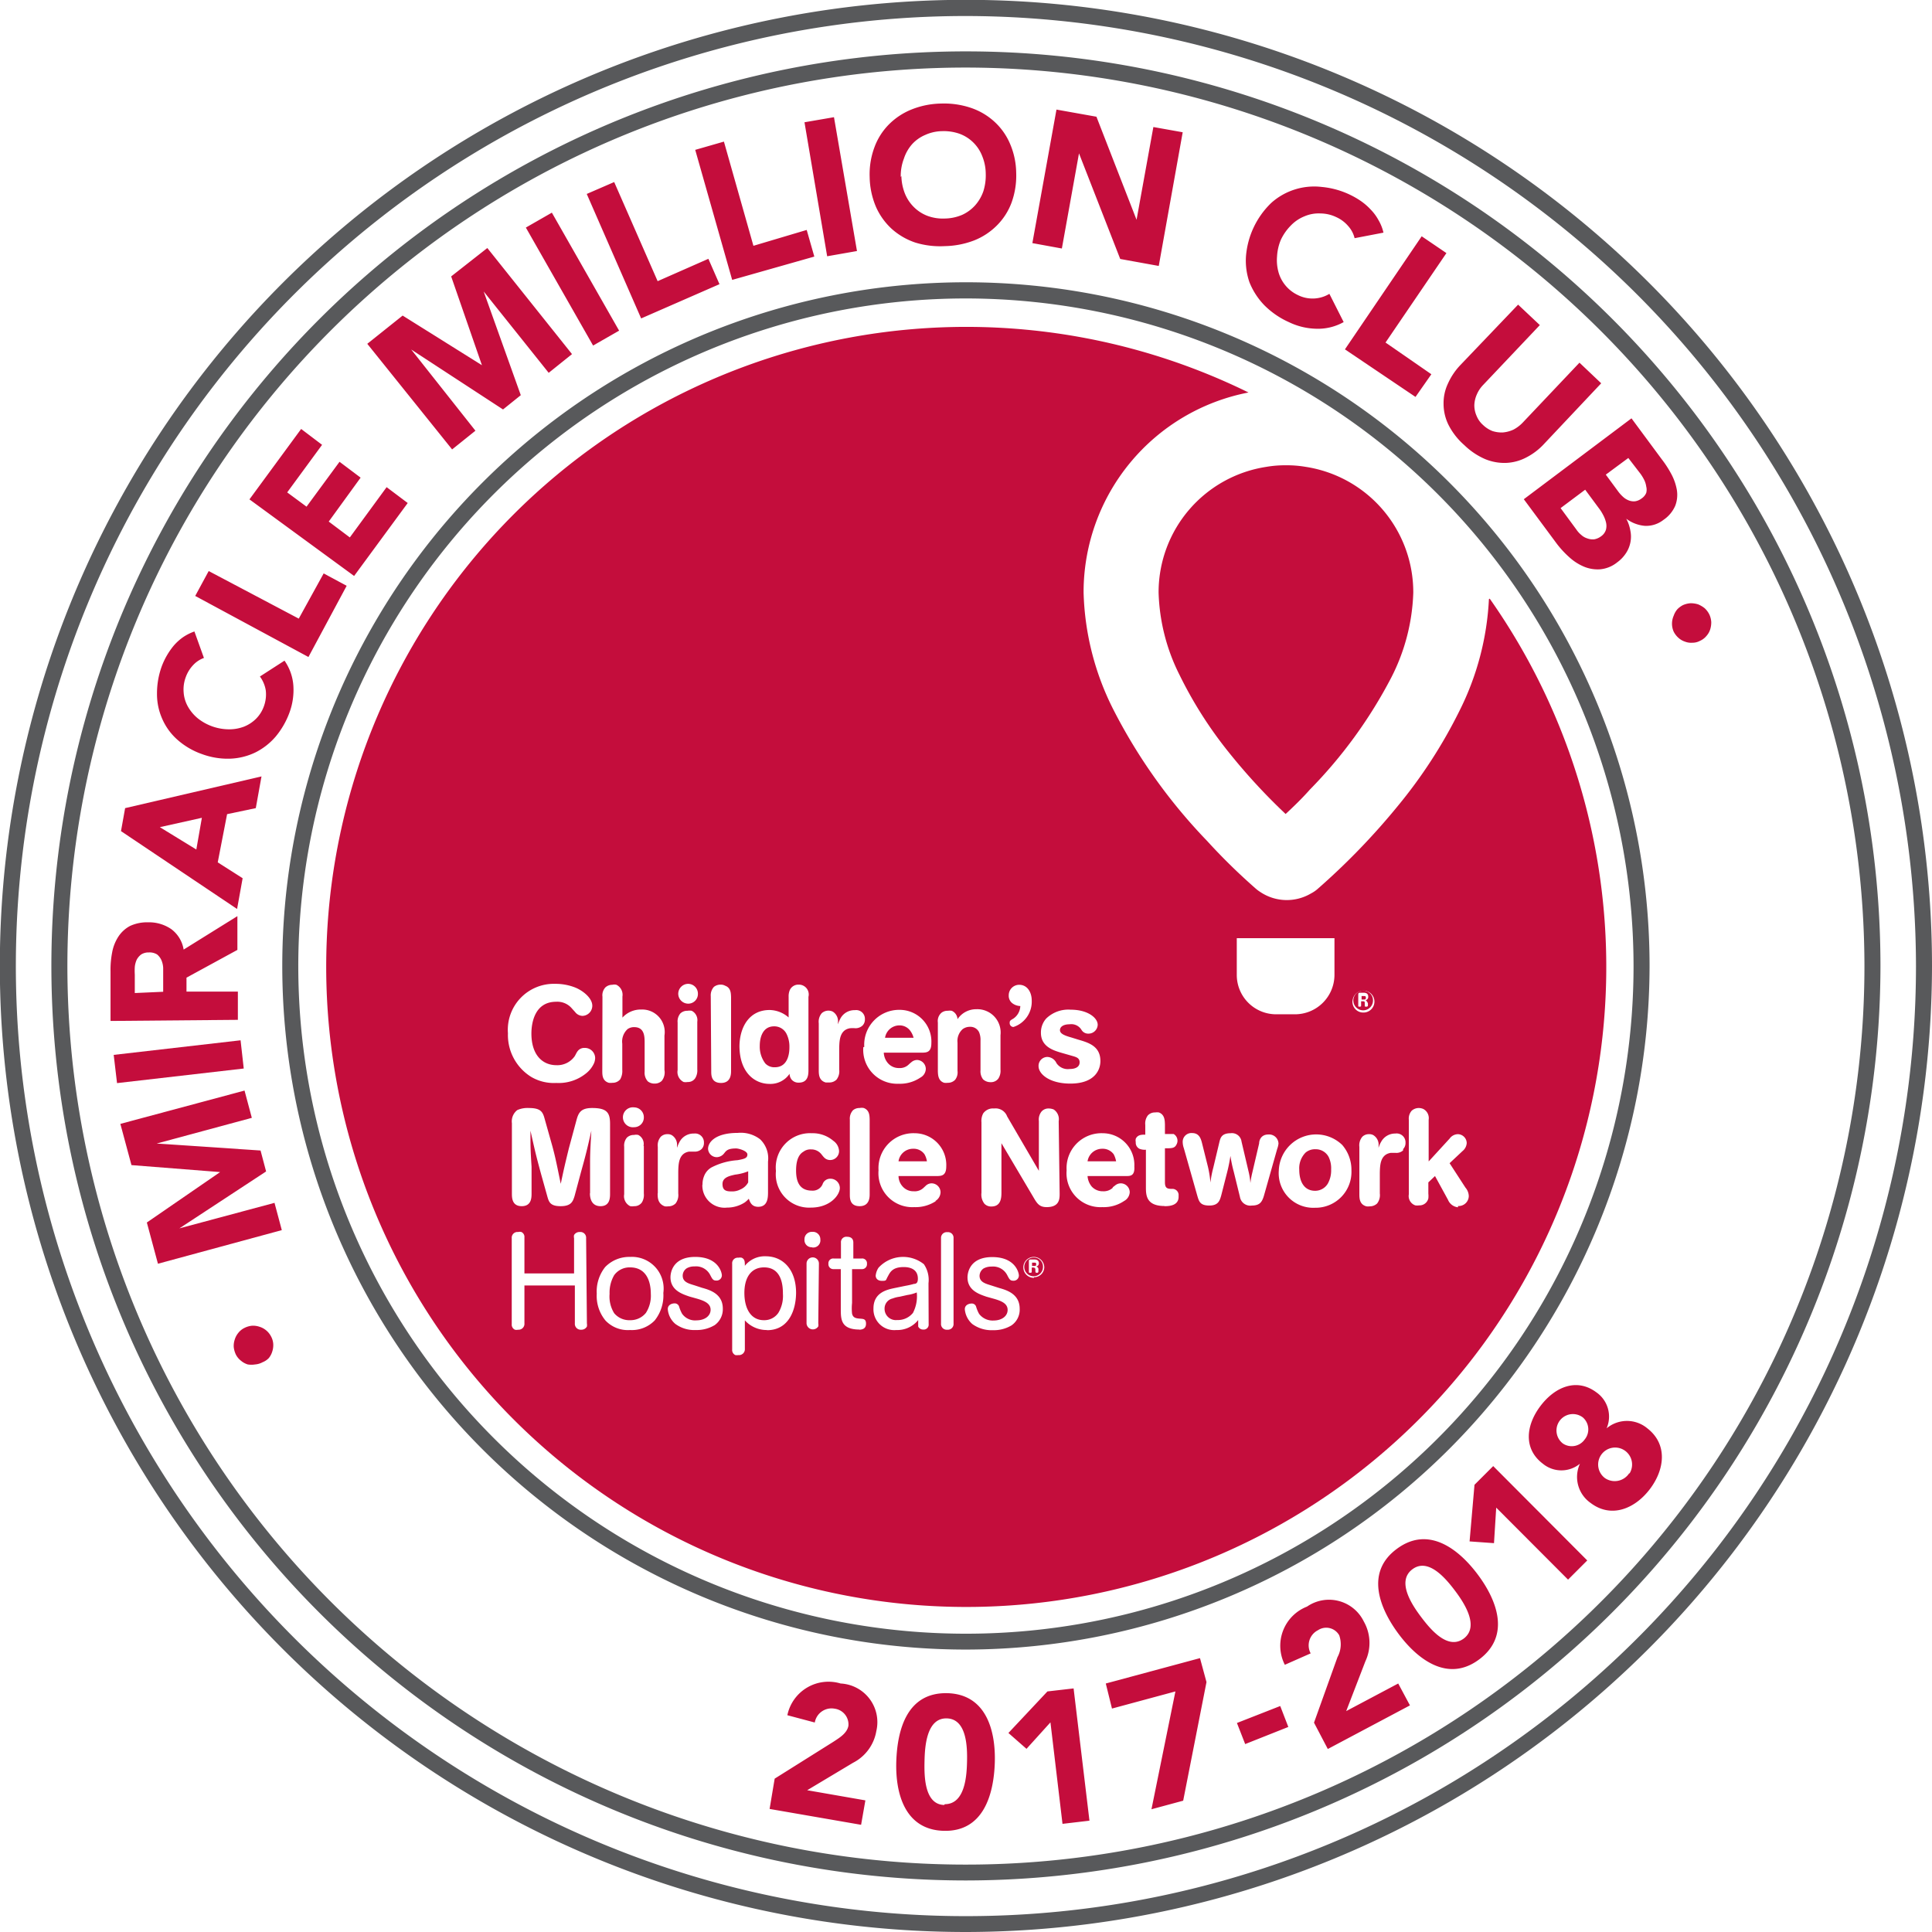 <svg id="Layer_1" data-name="Layer 1" xmlns="http://www.w3.org/2000/svg" viewBox="0 0 121.83 121.83"><defs><style>.cls-1{fill:#58595b}.cls-2{fill:#c40d3c}</style></defs><path class="cls-1" d="M70.19 132.67a60.92 60.92 0 1 1 60.91-60.91 61 61 0 0 1-60.91 60.91zm0-120.82a59.91 59.91 0 1 0 59.9 59.91 60 60 0 0 0-59.9-59.91z" transform="translate(-9.27 -10.84)"/><path class="cls-1" d="M70.19 129.42a57.67 57.67 0 1 1 57.66-57.66 57.73 57.73 0 0 1-57.66 57.66zm0-114.32a56.66 56.66 0 1 0 56.65 56.66A56.73 56.73 0 0 0 70.19 15.1zm0 99.76a43.11 43.11 0 1 1 43.1-43.1 43.16 43.16 0 0 1-43.1 43.1zm0-85.2a42.1 42.1 0 1 0 42.09 42.1 42.14 42.14 0 0 0-42.09-42.1z" transform="translate(-9.27 -10.84)"/><path class="cls-2" d="M25.83 96.74a1.16 1.16 0 0 1-.47.14 1.45 1.45 0 0 1-.47 0 1.22 1.22 0 0 1-.42-.23 1.18 1.18 0 0 1-.32-.38 1.46 1.46 0 0 1-.14-.48 1.24 1.24 0 0 1 .06-.47 1.21 1.21 0 0 1 .22-.42 1.12 1.12 0 0 1 .39-.32 1.34 1.34 0 0 1 .47-.14 1.24 1.24 0 0 1 .47.06 1.2 1.2 0 0 1 .42.22 1.22 1.22 0 0 1 .32.39 1.16 1.16 0 0 1 .14.47 1.29 1.29 0 0 1-.06.48 1.21 1.21 0 0 1-.22.42 1.1 1.1 0 0 1-.39.26zM19.23 90.53l-.7-2.6 4.62-3.18-5.59-.44-.7-2.6 7.83-2.1.46 1.72-6 1.62 6.55.44.35 1.32-5.47 3.59 6-1.61.46 1.72zM16.65 79.14l-.21-1.78 8-.92.2 1.78zM16.24 75.22v-3.13a5.7 5.7 0 0 1 .1-1.18 2.71 2.71 0 0 1 .39-1 2 2 0 0 1 .74-.68A2.57 2.57 0 0 1 18.6 69a2.48 2.48 0 0 1 1.47.43 2 2 0 0 1 .78 1.29l3.39-2.11v2.13l-3.21 1.75v.88h3.24v1.78zm3.32-1.84v-1-.51a1.41 1.41 0 0 0-.11-.48 1 1 0 0 0-.27-.36.89.89 0 0 0-.52-.13.86.86 0 0 0-.49.13 1 1 0 0 0-.28.33 1.48 1.48 0 0 0-.12.45 4 4 0 0 0 0 .49v1.16zM16.9 63.25l.26-1.45 8.6-2-.36 2-1.81.38-.59 3.04 1.57 1-.35 1.94zm2.45-.25l2.3 1.41.35-2zM22.13 52.33a1.72 1.72 0 0 0-.68.45 2.18 2.18 0 0 0-.47.77 2.21 2.21 0 0 0-.13.94 2.13 2.13 0 0 0 .26.89 2.65 2.65 0 0 0 .61.74 3.18 3.18 0 0 0 2 .71 2.62 2.62 0 0 0 .94-.17 2.28 2.28 0 0 0 .76-.5 2.11 2.11 0 0 0 .49-.78 2.18 2.18 0 0 0 .12-1 2 2 0 0 0-.37-.88l1.55-1a3.12 3.12 0 0 1 .56 1.59 4.11 4.11 0 0 1-.23 1.64 5.09 5.09 0 0 1-.88 1.55 4.08 4.08 0 0 1-1.27 1 4 4 0 0 1-1.57.4 4.69 4.69 0 0 1-1.82-.29 4.64 4.64 0 0 1-1.55-.91 3.76 3.76 0 0 1-.95-1.31 3.84 3.84 0 0 1-.33-1.59 5 5 0 0 1 .31-1.75 4.57 4.57 0 0 1 .74-1.27 3.26 3.26 0 0 1 .58-.53 3.13 3.13 0 0 1 .73-.37zM21.58 48.42l.85-1.57 5.68 3L29.68 47l1.45.78-2.41 4.49zM25 42.33l3.26-4.44 1.32 1-2.2 3 1.22.9 2.08-2.83 1.33 1L30 43.73l1.33 1 2.32-3.17 1.33 1-3.38 4.6zM32.43 32.52l2.23-1.78 5 3.13-1.94-5.6L40 26.48l5.34 6.69-1.47 1.18-4.1-5.13 2.34 6.54-1.12.9-5.79-3.78L39.25 38l-1.47 1.18zM42.43 25.19l1.64-.94 4.24 7.44-1.64.94zM46.27 23.07l1.73-.75 2.74 6.25 3.2-1.41.7 1.6-4.94 2.16zM53.11 20.29l1.81-.52 1.86 6.57 3.36-1 .48 1.68-5.18 1.47zM60 18.55l1.86-.32 1.45 8.44-1.88.33zM64.11 22a4.87 4.87 0 0 1 .3-1.87 4 4 0 0 1 .92-1.45 4.24 4.24 0 0 1 1.43-.94 5.25 5.25 0 0 1 1.85-.37 5.31 5.31 0 0 1 1.85.26 4.16 4.16 0 0 1 1.49.86 4 4 0 0 1 1 1.39 4.78 4.78 0 0 1 .4 1.85 5 5 0 0 1-.29 1.88 4 4 0 0 1-.92 1.44 4.21 4.21 0 0 1-1.44.95 5.43 5.43 0 0 1-1.84.36 5.34 5.34 0 0 1-1.86-.22 4.25 4.25 0 0 1-1.49-.86 4.16 4.16 0 0 1-1-1.39 5 5 0 0 1-.4-1.89zm2-.06a3.21 3.21 0 0 0 .22 1.1 2.54 2.54 0 0 0 .57.86 2.45 2.45 0 0 0 .85.55 2.8 2.8 0 0 0 1.1.17 2.9 2.9 0 0 0 1.09-.23 2.49 2.49 0 0 0 .82-.6 2.64 2.64 0 0 0 .52-.89 3.32 3.32 0 0 0 .15-1.11 3 3 0 0 0-.22-1.1 2.43 2.43 0 0 0-1.42-1.41 3 3 0 0 0-1.1-.17 2.68 2.68 0 0 0-1.08.24 2.37 2.37 0 0 0-.83.59 2.57 2.57 0 0 0-.51.9 3.06 3.06 0 0 0-.2 1.16zM75.89 17.75l2.52.45 2.53 6.5L82 18.85l1.85.33-1.51 8.43-2.43-.44-2.6-6.66-1.08 6-1.86-.34zM94.69 25.86a1.75 1.75 0 0 0-.4-.76 2.14 2.14 0 0 0-.76-.57 2.34 2.34 0 0 0-1-.23 2.25 2.25 0 0 0-1 .18 2.45 2.45 0 0 0-.85.57 3.23 3.23 0 0 0-.64.91A3.13 3.13 0 0 0 89.8 27a2.83 2.83 0 0 0 .09 1 2.27 2.27 0 0 0 1.21 1.44 2.06 2.06 0 0 0 2-.07l.9 1.78a3.31 3.31 0 0 1-1.73.42 4.17 4.17 0 0 1-1.71-.41A5.18 5.18 0 0 1 89 30.09a4.46 4.46 0 0 1-.94-1.45 4.14 4.14 0 0 1-.22-1.64 5.25 5.25 0 0 1 1.6-3.37 4.06 4.06 0 0 1 3.19-1 5.2 5.2 0 0 1 1.81.51 5 5 0 0 1 .65.38 3.8 3.8 0 0 1 .61.53 3 3 0 0 1 .49.66 2.79 2.79 0 0 1 .32.8zM98.92 25.74l1.56 1.06-3.84 5.64 2.89 2-1 1.43-4.45-3zM106.64 38.83a4 4 0 0 1-1.13.86 3 3 0 0 1-1.26.34 3.18 3.18 0 0 1-1.33-.24 4.37 4.37 0 0 1-1.31-.88 4.25 4.25 0 0 1-1-1.28 3 3 0 0 1-.31-1.31 2.89 2.89 0 0 1 .27-1.28 4.14 4.14 0 0 1 .79-1.18l3.64-3.81 1.37 1.29-3.57 3.77a2 2 0 0 0-.41.62 1.8 1.8 0 0 0-.15.67 1.66 1.66 0 0 0 .14.66 1.54 1.54 0 0 0 .41.58 1.8 1.8 0 0 0 .59.38 1.88 1.88 0 0 0 .66.09 2 2 0 0 0 .67-.18 2.26 2.26 0 0 0 .59-.45l3.57-3.77 1.37 1.3zM112.15 37.22l1.9 2.57a6.58 6.58 0 0 1 .61.94 3.32 3.32 0 0 1 .35 1 1.93 1.93 0 0 1-.1 1 2.06 2.06 0 0 1-.74.89A1.77 1.77 0 0 1 113 44a2.27 2.27 0 0 1-1.18-.45 2.45 2.45 0 0 1 .26.76 1.84 1.84 0 0 1 0 .74 1.89 1.89 0 0 1-.29.69 2.2 2.2 0 0 1-.54.56 2 2 0 0 1-1.08.44 2.26 2.26 0 0 1-1-.16 3.26 3.26 0 0 1-.94-.6 6.17 6.17 0 0 1-.78-.84l-2.09-2.82zm-4.47 5.66l1 1.36a1.55 1.55 0 0 0 .3.33 1 1 0 0 0 .38.22 1 1 0 0 0 .43.06 1 1 0 0 0 .44-.19.78.78 0 0 0 .31-.42.94.94 0 0 0 0-.47 1.92 1.92 0 0 0-.19-.48 2.77 2.77 0 0 0-.27-.42l-.85-1.15zm2.85-2.11l.81 1.1a2.27 2.27 0 0 0 .3.32 1.13 1.13 0 0 0 .35.21.86.86 0 0 0 .39.05.88.88 0 0 0 .41-.18.78.78 0 0 0 .29-.35.8.8 0 0 0 0-.4 1.36 1.36 0 0 0-.13-.42 2.73 2.73 0 0 0-.23-.38l-.77-1zM115.39 49a1.41 1.41 0 0 1 .48-.12 1.55 1.55 0 0 1 .48.07 1.69 1.69 0 0 1 .41.24 1.35 1.35 0 0 1 .3.4 1.31 1.31 0 0 1 .12.48 1.49 1.49 0 0 1-.07.47 1.14 1.14 0 0 1-.24.41 1.08 1.08 0 0 1-.4.3 1 1 0 0 1-.48.12 1.08 1.08 0 0 1-.47-.07 1.14 1.14 0 0 1-.41-.24 1.31 1.31 0 0 1-.3-.39 1.24 1.24 0 0 1 0-1 1.27 1.27 0 0 1 .24-.42 1.45 1.45 0 0 1 .34-.25zM95.25 73.65h-.12v.22h.11c.11 0 .16 0 .16-.11s-.03-.11-.15-.11z" transform="translate(-9.27 -10.84)"/><path class="cls-2" d="M95.25 73.31a.62.62 0 1 0 .6.62.61.61 0 0 0-.6-.62zm.28.81v.13s0 .07-.1.07-.09 0-.1-.1v-.11c0-.1 0-.13-.14-.13h-.09v.24c0 .07 0 .1-.09.1s-.09 0-.09-.1v-.61c0-.14 0-.17.14-.17h.2c.23 0 .29.12.29.25a.21.21 0 0 1-.16.22c.09.09.12.14.14.21z" transform="translate(-9.27 -10.84)"/><path class="cls-2" d="M103.16 48.62a17.59 17.59 0 0 1-1.86 7.05 31.06 31.06 0 0 1-3.89 6 43.59 43.59 0 0 1-5.08 5.25 2.11 2.11 0 0 1-.39.26 3 3 0 0 1-3.21-.1 2.21 2.21 0 0 1-.28-.21c-.6-.53-1.74-1.55-3.06-3a34.63 34.63 0 0 1-5.91-8.28 17.31 17.31 0 0 1-1.88-7.39v-.09A12.83 12.83 0 0 1 88 35.59a40.36 40.36 0 1 0 15.21 13zM87.26 70h6.16v2.31a2.49 2.49 0 0 1-2.49 2.49h-1.19a2.48 2.48 0 0 1-2.48-2.49zm-10.32 7.44l-.8-.23c-.46-.14-1.23-.38-1.23-1.24a1.32 1.32 0 0 1 .33-.9 2 2 0 0 1 1.55-.56c1.08 0 1.7.52 1.7.95a.58.58 0 0 1-.59.56.49.49 0 0 1-.44-.25.75.75 0 0 0-.74-.34c-.38 0-.61.15-.61.37s.28.34.71.46l.45.14c.65.19 1.39.41 1.39 1.35 0 .52-.32 1.42-1.9 1.42-1.29 0-2-.59-2-1.1a.56.56 0 0 1 .56-.58.66.66 0 0 1 .57.39.86.86 0 0 0 .83.37c.4 0 .63-.15.63-.42s-.21-.33-.41-.39zm-3.4-4.5c.5 0 .79.45.79 1a1.68 1.68 0 0 1-1.15 1.66.24.24 0 0 1-.24-.25c0-.11 0-.15.22-.27a1 1 0 0 0 .45-.8.88.88 0 0 1-.48-.16.59.59 0 0 1-.25-.51.66.66 0 0 1 .66-.67zM60.9 75.37a.83.83 0 0 1 .19-.64.63.63 0 0 1 .69-.1.71.71 0 0 1 .33.69v.11a2.3 2.3 0 0 1 .17-.39 1 1 0 0 1 .9-.5.55.55 0 0 1 .63.57.54.54 0 0 1-.15.4.65.65 0 0 1-.45.17 1.88 1.88 0 0 0-.34 0c-.66.11-.67.79-.68 1.27v1.34a.86.86 0 0 1-.17.63.64.64 0 0 1-.46.18h-.22c-.43-.12-.44-.51-.44-.78zm.92 7.41a.83.83 0 0 1 .36.65.56.56 0 0 1-.56.56.52.52 0 0 1-.4-.18c-.06-.06-.1-.12-.15-.18a.81.81 0 0 0-.66-.31.72.72 0 0 0-.47.14c-.17.1-.47.34-.47 1.19 0 .58.14 1.27 1 1.27a.67.67 0 0 0 .67-.4.5.5 0 0 1 .47-.35.59.59 0 0 1 .62.58c0 .43-.59 1.24-1.83 1.24a2.1 2.1 0 0 1-2.2-2.31 2.16 2.16 0 0 1 2.26-2.38 2 2 0 0 1 1.36.48zm-4-8.25A1.87 1.87 0 0 1 59 75v-1.3a1 1 0 0 1 .08-.44.59.59 0 0 1 .55-.33.62.62 0 0 1 .62.77v4.6c0 .27 0 .81-.61.81a.56.56 0 0 1-.45-.19.6.6 0 0 1-.13-.37 1.45 1.45 0 0 1-1.25.64c-1 0-1.91-.77-1.91-2.4.02-1.19.62-2.26 1.9-2.26zm-3.73-.87a.79.79 0 0 1 .2-.59.68.68 0 0 1 .42-.14.56.56 0 0 1 .29.07c.36.13.36.48.37.71v4.66c0 .18 0 .76-.63.76s-.62-.51-.62-.75zm-1.42-.78a.62.62 0 0 1 .61.63.61.61 0 0 1-.61.62.63.63 0 0 1-.63-.62.63.63 0 0 1 .61-.63zM52 75.32a.78.78 0 0 1 .17-.57.61.61 0 0 1 .45-.17.72.72 0 0 1 .27 0 .66.66 0 0 1 .35.69v3a.93.93 0 0 1-.13.56.54.54 0 0 1-.48.24.72.72 0 0 1-.25 0 .7.7 0 0 1-.38-.75zm-4.74-1.63a.73.73 0 0 1 .19-.59.64.64 0 0 1 .43-.16.54.54 0 0 1 .26 0 .7.7 0 0 1 .38.74v1.33a1.56 1.56 0 0 1 1.19-.51 1.42 1.42 0 0 1 1.46 1.64v2.17A.86.86 0 0 1 51 79a.64.64 0 0 1-.45.17.67.67 0 0 1-.43-.14.81.81 0 0 1-.2-.61v-1.81c0-.39 0-1-.66-1a.71.71 0 0 0-.41.12 1.06 1.06 0 0 0-.34.93v1.64a1.06 1.06 0 0 1-.13.6.61.61 0 0 1-.49.22.82.82 0 0 1-.23 0c-.4-.12-.41-.48-.41-.73zm2 8.23a.63.63 0 1 1 0-1.25.62.62 0 0 1 .61.63.61.61 0 0 1-.63.62zm.61 1.18v3a.92.92 0 0 1-.12.56.57.57 0 0 1-.49.24.76.76 0 0 1-.25 0 .7.7 0 0 1-.38-.75v-3a.78.78 0 0 1 .17-.57.61.61 0 0 1 .45-.17.57.57 0 0 1 .27 0 .63.63 0 0 1 .33.69zm-5.59-10.22a3.38 3.38 0 0 1 1.23.22c.5.19 1.11.67 1.11 1.16a.64.64 0 0 1-.62.64.61.61 0 0 1-.47-.25l-.19-.21a1.2 1.2 0 0 0-1-.43c-1.36 0-1.56 1.35-1.56 2 0 1.37.71 2 1.58 2a1.34 1.34 0 0 0 1.16-.58c.05-.09.09-.18.15-.27a.52.52 0 0 1 .45-.24.65.65 0 0 1 .68.63.94.94 0 0 1-.06.31 1.71 1.71 0 0 1-.47.63 2.74 2.74 0 0 1-1.92.64 2.82 2.82 0 0 1-1.58-.38A3.11 3.11 0 0 1 41.3 76a2.9 2.9 0 0 1 2.98-3.12zm2 21.41a.65.65 0 0 1 0 .2.39.39 0 0 1-.36.2.37.37 0 0 1-.4-.4V91.9h-3.18v2.39a.37.37 0 0 1-.4.4.46.46 0 0 1-.2 0 .35.35 0 0 1-.2-.35v-5.42a.36.36 0 0 1 .4-.39.41.41 0 0 1 .21 0 .34.34 0 0 1 .19.34v2.27h3.13v-2.22a.45.45 0 0 1 0-.2.39.39 0 0 1 .36-.19.36.36 0 0 1 .4.39zm.2-8.2V84.3c0-.6 0-.76.08-2.16-.27 1.2-.36 1.56-.65 2.6l-.41 1.53c-.11.35-.22.63-.88.63s-.74-.27-.84-.63l-.4-1.43c-.34-1.26-.36-1.37-.66-2.7 0 1 0 1.19.07 2.27v1.68c0 .26 0 .81-.62.81s-.62-.54-.62-.81v-4.42a.9.9 0 0 1 .34-.83 1.59 1.59 0 0 1 .73-.13c.76 0 .88.25 1 .7l.49 1.74c.16.61.2.77.52 2.34.2-.94.23-1.08.51-2.23l.47-1.74c.13-.49.26-.81 1-.81.94 0 1.13.3 1.13 1v4.39c0 .25 0 .8-.6.8s-.67-.55-.67-.81zm4.09 8a2 2 0 0 1-1.57.62 1.94 1.94 0 0 1-1.55-.6 2.44 2.44 0 0 1-.55-1.69 2.48 2.48 0 0 1 .53-1.68A2.11 2.11 0 0 1 49 90.1a2 2 0 0 1 2.1 2.27 2.54 2.54 0 0 1-.54 1.73zm.18-8v-2.93a.83.83 0 0 1 .19-.64.58.58 0 0 1 .42-.16.51.51 0 0 1 .27.06.71.71 0 0 1 .33.69v.11a2.3 2.3 0 0 1 .17-.39 1 1 0 0 1 .9-.51.56.56 0 0 1 .63.58.54.54 0 0 1-.15.4.61.61 0 0 1-.45.16h-.34c-.66.11-.67.79-.68 1.27v1.37a.86.86 0 0 1-.17.63.64.64 0 0 1-.46.18.79.79 0 0 1-.22 0c-.44-.16-.45-.54-.45-.81zm3.57 8.32a2.19 2.19 0 0 1-1.18.3 2 2 0 0 1-1.29-.39 1.36 1.36 0 0 1-.47-.93c0-.29.29-.36.42-.36a.29.29 0 0 1 .29.19 2.24 2.24 0 0 0 .19.46 1 1 0 0 0 .91.42c.51 0 .89-.27.89-.67s-.4-.56-.83-.69l-.5-.14c-.47-.16-1.2-.4-1.2-1.22 0-.22.09-1.28 1.56-1.28s1.68 1 1.68 1.16a.33.33 0 0 1-.36.33c-.19 0-.24-.09-.37-.34a1 1 0 0 0-1-.55.92.92 0 0 0-.49.12.56.56 0 0 0-.25.46c0 .39.34.49.74.61l.49.16c.47.13 1.3.37 1.3 1.31a1.23 1.23 0 0 1-.54 1.06zm-.75-8.87a1.36 1.36 0 0 1 .1-.54 1.07 1.07 0 0 1 .46-.54 4.18 4.18 0 0 1 1.65-.46c.44-.08.62-.13.62-.36s-.55-.38-.71-.38c-.51 0-.62.13-.75.3a.61.61 0 0 1-.46.25.55.55 0 0 1-.56-.53c0-.41.46-1 1.87-1a2 2 0 0 1 1.41.4 1.66 1.66 0 0 1 .5 1.41V86c0 .33 0 .94-.62.94-.41 0-.52-.3-.59-.51a1.84 1.84 0 0 1-.25.23 2.06 2.06 0 0 1-1.13.33 1.4 1.4 0 0 1-1.55-1.44zm4.08 9.17a1.85 1.85 0 0 1-1.41-.61v1.8a.37.37 0 0 1-.41.39.58.58 0 0 1-.19 0 .35.35 0 0 1-.2-.35v-5.41a.35.35 0 0 1 .39-.38.49.49 0 0 1 .21 0c.2.09.2.26.2.51a1.6 1.6 0 0 1 1.31-.6c1.1 0 1.92.84 1.92 2.31-.01 1.1-.47 2.35-1.83 2.35zm3.22-.42a.53.53 0 0 1 0 .19.4.4 0 0 1-.74-.19v-3.77a.39.39 0 0 1 .78 0zm-.39-4.8A.45.45 0 0 1 60 89a.46.46 0 0 1 .48-.48.47.47 0 0 1 .52.48.45.45 0 0 1-.53.5zm3 5.19c-1.19 0-1.19-.65-1.19-1.31v-2.5h-.45a.31.31 0 0 1-.33-.34.3.3 0 0 1 .33-.33h.46v-1a.34.34 0 0 1 .38-.37c.37 0 .4.25.4.37v1h.53a.3.3 0 0 1 .33.33.31.31 0 0 1-.33.34H63V93a3.17 3.17 0 0 0 0 .68c.06.25.23.29.46.31s.42 0 .42.32-.23.38-.46.38zm.63-8.54c0 .18 0 .76-.63.76s-.62-.51-.62-.76v-4.7a.78.78 0 0 1 .2-.59.63.63 0 0 1 .42-.14.65.65 0 0 1 .26 0c.36.14.36.48.37.71zm-.34-9.28A2.2 2.2 0 0 1 66 74.52a2 2 0 0 1 2 2.11c0 .57-.31.58-.54.59H65a1.09 1.09 0 0 0 .27.67.9.9 0 0 0 .7.3.79.79 0 0 0 .6-.22 2 2 0 0 1 .16-.14.57.57 0 0 1 .37-.15.57.57 0 0 1 .55.57.64.64 0 0 1-.34.54 2.3 2.3 0 0 1-1.38.39 2.14 2.14 0 0 1-2.22-2.31zm4.06 17.48a.31.31 0 0 1-.34.34.34.34 0 0 1-.32-.19v-.41a1.68 1.68 0 0 1-1.38.63 1.31 1.31 0 0 1-1.44-1.36c0-1 .84-1.18 1.3-1.28l.73-.15a5.27 5.27 0 0 0 .53-.12c.18 0 .24-.12.24-.33 0-.73-.74-.73-.9-.73-.74 0-.87.37-1 .6s-.06.27-.36.27-.4-.18-.4-.33a1.11 1.11 0 0 1 .18-.5 2.1 2.1 0 0 1 2.86-.22 1.76 1.76 0 0 1 .29 1.2zm.47-7.77a2.32 2.32 0 0 1-1.38.39 2.14 2.14 0 0 1-2.25-2.32 2.2 2.2 0 0 1 2.27-2.34 2 2 0 0 1 2 2.1c0 .58-.31.59-.54.6h-2.47a1 1 0 0 0 .27.67.9.9 0 0 0 .69.29.8.8 0 0 0 .61-.21l.16-.15a.54.54 0 0 1 .37-.14.57.57 0 0 1 .55.56.66.66 0 0 1-.34.56zm1.1 7.73a.36.36 0 0 1-.39.39.36.36 0 0 1-.4-.39v-5.39a.36.36 0 0 1 .4-.37.35.35 0 0 1 .39.37zm.25-17.71v1.78a.76.76 0 0 1-.15.56.62.62 0 0 1-.46.19 1 1 0 0 1-.23 0c-.38-.12-.39-.49-.4-.72v-3.08a.69.69 0 0 1 .22-.61.6.6 0 0 1 .4-.13.8.8 0 0 1 .26 0 .61.61 0 0 1 .36.53 1.41 1.41 0 0 1 1.19-.63 1.47 1.47 0 0 1 1.52 1.64v2.17a.89.89 0 0 1-.14.57.58.58 0 0 1-.49.22.68.68 0 0 1-.47-.18.83.83 0 0 1-.16-.57v-1.87a1.24 1.24 0 0 0-.09-.53.61.61 0 0 0-.58-.34.75.75 0 0 0-.46.15 1 1 0 0 0-.32.85zm3.4 17.83a2.15 2.15 0 0 1-1.17.3 2.06 2.06 0 0 1-1.3-.39 1.4 1.4 0 0 1-.47-.93c0-.29.29-.36.42-.36a.28.28 0 0 1 .29.19 2.24 2.24 0 0 0 .19.46 1.07 1.07 0 0 0 .92.42c.5 0 .88-.27.88-.67s-.39-.56-.83-.69l-.5-.14c-.47-.16-1.2-.4-1.2-1.22 0-.22.09-1.28 1.56-1.28s1.68 1 1.68 1.16a.33.33 0 0 1-.36.33c-.19 0-.24-.09-.37-.34a1 1 0 0 0-1-.55 1 1 0 0 0-.5.12.58.58 0 0 0-.25.46c0 .39.35.49.74.61l.5.16c.46.13 1.29.37 1.29 1.31a1.2 1.2 0 0 1-.52 1.05zm1.42-3a.66.66 0 1 1 .65-.66.64.64 0 0 1-.65.62zm1.62-5.31c0 .32 0 .85-.82.85-.47 0-.61-.24-.85-.65l-2-3.38V86c0 .32 0 .92-.63.92a.58.58 0 0 1-.44-.17.93.93 0 0 1-.19-.69v-4.45a1 1 0 0 1 .11-.56.75.75 0 0 1 .68-.31.78.78 0 0 1 .83.5l2 3.43V81.53a.8.8 0 0 1 .17-.6.58.58 0 0 1 .46-.19.87.87 0 0 1 .3.06.73.73 0 0 1 .32.74zM80.3 85h-2.45a1.15 1.15 0 0 0 .27.67.93.93 0 0 0 .7.29.84.84 0 0 0 .61-.21c0-.05.09-.1.15-.15a.56.56 0 0 1 .37-.14.57.57 0 0 1 .56.56.67.67 0 0 1-.35.55 2.3 2.3 0 0 1-1.38.39 2.14 2.14 0 0 1-2.25-2.32 2.2 2.2 0 0 1 2.27-2.34 2 2 0 0 1 2 2.1c.04.6-.27.6-.5.6zm2.41 1.89c-1.16 0-1.18-.68-1.18-1.19v-2.36a.91.91 0 0 1-.41-.06.43.43 0 0 1-.23-.42.49.49 0 0 1 0-.21c.12-.26.38-.26.6-.26v-.61a.85.85 0 0 1 .16-.6.6.6 0 0 1 .46-.19.86.86 0 0 1 .24 0c.37.14.37.51.38.76v.6h.55a.49.49 0 0 1 .18.66c-.12.24-.29.24-.73.24v2.14c0 .37.14.42.44.42a.39.39 0 0 1 .42.44c.04.62-.59.65-.88.65zm7.11-3.64l-.85 3c-.12.39-.26.61-.76.61a.66.66 0 0 1-.75-.54l-.39-1.59a8.48 8.48 0 0 1-.21-1 10 10 0 0 1-.2 1l-.38 1.49c-.09.31-.17.64-.75.64s-.65-.25-.76-.62l-.85-3a1.22 1.22 0 0 1-.07-.38.55.55 0 0 1 .6-.57c.45 0 .55.38.61.6l.38 1.52a7 7 0 0 1 .16 1 6.56 6.56 0 0 1 .18-.94l.4-1.68c.06-.2.13-.49.69-.49a.61.61 0 0 1 .69.53L88 84.7a4.58 4.58 0 0 1 .12.74 5.23 5.23 0 0 1 .12-.66l.43-1.84c0-.21.13-.56.58-.56a.59.59 0 0 1 .64.58 1.57 1.57 0 0 1-.07.3zM92.19 87a2.18 2.18 0 0 1-2.28-2.35 2.36 2.36 0 0 1 4-1.61 2.4 2.4 0 0 1 .58 1.61 2.26 2.26 0 0 1-2.3 2.35zm2.37-13a.69.69 0 1 1 .69.69.68.68 0 0 1-.69-.77zm3.19 9.38a.61.61 0 0 1-.45.16h-.34c-.66.11-.67.79-.68 1.27v1.29a.86.86 0 0 1-.17.63.66.66 0 0 1-.46.18.73.73 0 0 1-.22 0c-.43-.12-.44-.5-.44-.77v-2.98a.83.83 0 0 1 .19-.64.58.58 0 0 1 .42-.16.51.51 0 0 1 .27.06.71.71 0 0 1 .33.69v.11a1.71 1.71 0 0 1 .17-.39 1 1 0 0 1 .89-.51.56.56 0 0 1 .64.58.54.54 0 0 1-.15.4zm3.46 3.59a.76.76 0 0 1-.63-.47l-.82-1.5-.42.4v.71a1.46 1.46 0 0 1 0 .3.57.57 0 0 1-.58.44.9.9 0 0 1-.24 0 .62.62 0 0 1-.41-.7v-4.69a.75.75 0 0 1 .18-.58.67.67 0 0 1 .45-.17.73.73 0 0 1 .28.06.65.65 0 0 1 .34.68v2.63l1.32-1.44a.66.66 0 0 1 .52-.28.57.57 0 0 1 .56.56.7.7 0 0 1-.26.5l-.82.77 1 1.54a.86.86 0 0 1 .21.53.64.64 0 0 1-.68.63z" transform="translate(-9.27 -10.84)"/><path class="cls-2" d="M74.47 90.14a.59.59 0 1 0 .57.59.57.57 0 0 0-.57-.59zm.28.77v.12a.08.08 0 0 1-.09.07c-.06 0-.09 0-.1-.1v-.1c0-.1-.06-.13-.14-.13h-.09V91c0 .07 0 .1-.09.1s-.09 0-.09-.1v-.58c0-.13 0-.16.14-.16h.2c.22 0 .29.11.29.24a.21.21 0 0 1-.17.21.17.17 0 0 1 .14.2z" transform="translate(-9.27 -10.84)"/><path class="cls-2" d="M74.47 90.46h-.12v.21h.11c.11 0 .15 0 .15-.1s-.02-.11-.14-.11zM90.34 40.18a6.93 6.93 0 0 0-1.22.1 8 8 0 0 0-6.79 7.87v.06a12.31 12.31 0 0 0 1.32 5.19 26.07 26.07 0 0 0 3.13 4.91 37.88 37.88 0 0 0 3.56 3.86c.45-.42 1-.94 1.53-1.54A29.53 29.53 0 0 0 97 53.57a12.56 12.56 0 0 0 1.39-5.35v-.06a8 8 0 0 0-6.78-7.88 7.09 7.09 0 0 0-1.27-.1zM58.13 78.14c.92 0 .92-1.08.92-1.27a1.8 1.8 0 0 0-.17-.81.86.86 0 0 0-.8-.5c-.68 0-.9.64-.9 1.23a1.75 1.75 0 0 0 .35 1.11.78.78 0 0 0 .6.24zM66.67 75.84a.83.83 0 0 0-.67-.34.92.92 0 0 0-.92.78h1.8a1.3 1.3 0 0 0-.21-.44zM56.45 85.4v-.7a3.13 3.13 0 0 1-.82.21c-.35.08-.8.17-.8.59s.24.47.59.47a1.12 1.12 0 0 0 .53-.12 1 1 0 0 0 .5-.45zM67.57 83.63a.83.83 0 0 0-.72-.35.92.92 0 0 0-.92.79h1.79a1.28 1.28 0 0 0-.15-.44zM78.78 83.28a.93.93 0 0 0-.93.79h1.8a1.53 1.53 0 0 0-.15-.44.85.85 0 0 0-.72-.35zM92.22 83.31a.92.92 0 0 0-.62.21 1.4 1.4 0 0 0-.4 1.07c0 .81.34 1.34 1 1.34a.93.93 0 0 0 .81-.47 1.71 1.71 0 0 0 .2-.88 1.63 1.63 0 0 0-.16-.79.92.92 0 0 0-.83-.48zM49 90.76a1.2 1.2 0 0 0-1 .49 2.18 2.18 0 0 0-.29 1.18 2 2 0 0 0 .29 1.22 1.24 1.24 0 0 0 1 .44 1.25 1.25 0 0 0 1-.46 2 2 0 0 0 .31-1.2c0-.83-.31-1.67-1.31-1.67zM57.45 90.76c-.8 0-1.24.62-1.24 1.61s.41 1.72 1.23 1.72a1.07 1.07 0 0 0 .91-.46 2.06 2.06 0 0 0 .29-1.2c0-.43-.03-1.67-1.19-1.67zM66 92.61a1.89 1.89 0 0 0-.44.11.65.65 0 0 0-.51.65.71.71 0 0 0 .79.71 1.22 1.22 0 0 0 1-.45 2.27 2.27 0 0 0 .24-1.29 2.39 2.39 0 0 1-.59.16zM58.12 123l3.71-2.33c.38-.25.85-.53.94-1a1 1 0 0 0-.86-1.08 1.07 1.07 0 0 0-1.26.87l-1.73-.46a2.65 2.65 0 0 1 3.36-2 2.44 2.44 0 0 1 2.25 3 2.76 2.76 0 0 1-1.47 2l-2.89 1.73 3.67.64-.27 1.54-5.77-1zM69 117.61c2.49.06 3.07 2.42 3 4.41s-.72 4.33-3.21 4.27-3.07-2.41-3-4.4.68-4.33 3.21-4.28zm-.15 7c1.28 0 1.38-1.8 1.4-2.68s0-2.7-1.28-2.73-1.38 1.8-1.4 2.67-.04 2.76 1.24 2.79zM75.51 119.45L74 121.12l-1.14-1 2.46-2.62 1.65-.19 1 8.34-1.7.2zM83.39 117.5l-4 1.08L79 117l5.94-1.6.41 1.51-1.47 7.48-2 .54zM90.51 119.74l-2.72 1.08-.52-1.33 2.73-1.07zM92.13 119.47l1.48-4.13a1.71 1.71 0 0 0 .11-1.38.94.94 0 0 0-1.34-.32 1.07 1.07 0 0 0-.46 1.46l-1.63.72a2.65 2.65 0 0 1 1.4-3.67 2.44 2.44 0 0 1 3.58.94 2.73 2.73 0 0 1 .1 2.51l-1.21 3.14 3.28-1.74.74 1.38-5.18 2.75zM97.34 108.52c2-1.5 3.91 0 5.11 1.6s2.1 3.85.11 5.35-3.91 0-5.1-1.6-2.11-3.87-.12-5.35zm4.24 5.64c1-.77 0-2.27-.55-3s-1.68-2.13-2.7-1.36 0 2.27.55 3 1.67 2.13 2.7 1.36zM103.62 105.91l-.14 2.24-1.54-.11.31-3.57 1.18-1.18 5.93 5.95-1.21 1.21zM106.41 99.5c.93-1.23 2.31-1.78 3.54-.85a1.86 1.86 0 0 1 .63 2.26 2 2 0 0 1 2.57 0c1.29 1 1.1 2.59.16 3.83s-2.43 1.86-3.73.88a2 2 0 0 1-.68-2.48 1.84 1.84 0 0 1-2.34 0c-1.23-.93-1.08-2.41-.15-3.64zm2.79 2.11a1 1 0 0 0-.12-1.39 1 1 0 0 0-1.25 1.65 1 1 0 0 0 1.37-.26zm2.83 2.14a1.07 1.07 0 1 0-1.55.3 1.09 1.09 0 0 0 1.52-.3z" transform="translate(-9.27 -10.84)"/></svg>